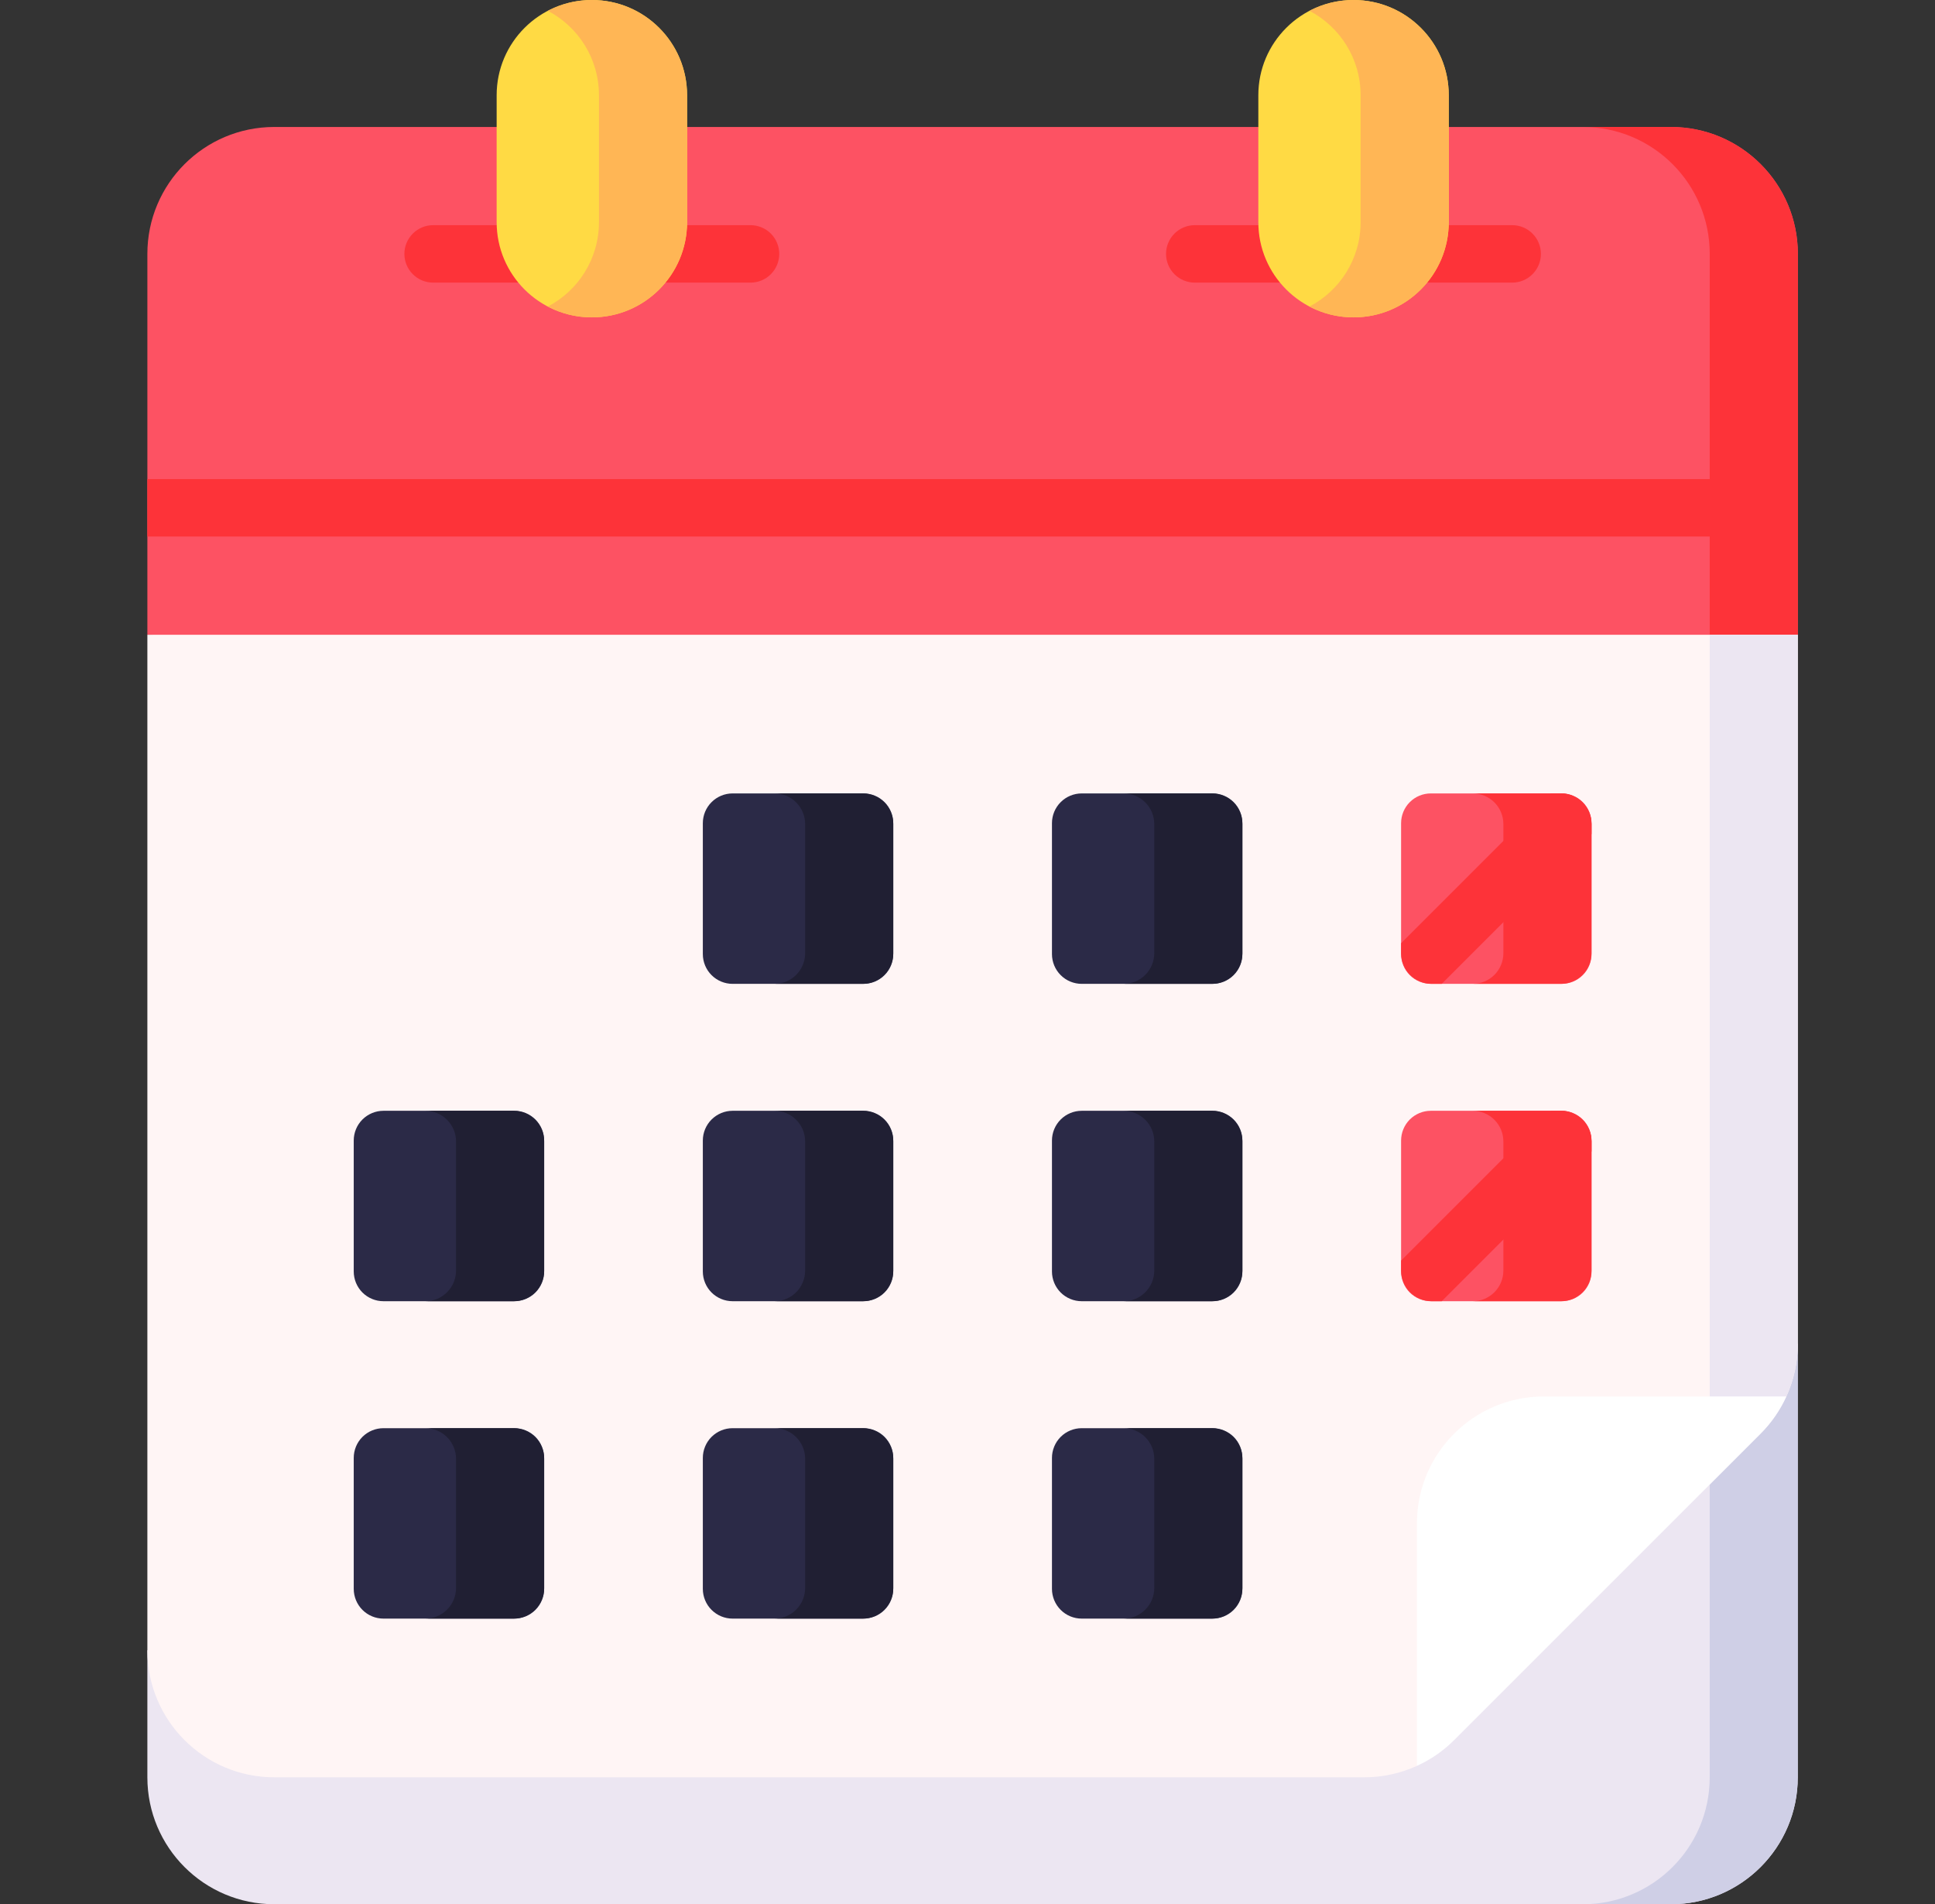 <svg width="63" height="62" viewBox="0 0 63 62" fill="none" xmlns="http://www.w3.org/2000/svg">
<rect x="0" y="0" width="63" height="62" fill="#333333" stroke="none"/>
<g id="Calendar color" clip-path="url(#clip0_0_12453)">
<g id="Group">
<path id="Vector" d="M58.532 43.755V57.867C58.532 60.15 56.682 62 54.399 62H8.931C6.648 62 4.798 60.15 4.798 57.867V53.733L58.532 43.755Z" fill="#ECE6F2"/>
<path id="Vector_2" d="M55.665 44.287V57.867C55.665 60.15 53.815 62 51.532 62H54.399C56.682 62 58.532 60.15 58.532 57.867V43.755L55.665 44.287Z" fill="#CFCFE6"/>
<path id="Vector_3" d="M58.534 20.667L58.535 8.267C58.535 5.984 56.685 4.134 54.402 4.134H8.931C6.648 4.134 4.798 5.984 4.798 8.267V20.667L31.668 23.528L58.534 20.667Z" fill="#FD5263"/>
<path id="Vector_4" d="M55.666 8.267L55.665 20.973L58.534 20.667L58.535 8.267C58.535 5.984 56.685 4.134 54.402 4.134H51.533C53.816 4.134 55.666 5.984 55.666 8.267Z" fill="#FD3339"/>
<path id="Vector_5" d="M50.396 49.173L58.16 45.467C58.406 44.929 58.533 44.346 58.533 43.755L58.534 20.667H4.798V53.734C4.798 56.016 6.648 57.867 8.931 57.867H44.421C45.012 57.867 45.596 57.74 46.133 57.495L50.396 49.173Z" fill="#FFF5F5"/>
<path id="Vector_6" d="M55.666 20.667L55.665 48.335L57.322 46.677C58.097 45.902 58.533 44.851 58.533 43.755L58.534 20.667H55.666Z" fill="#ECE6F2"/>
<path id="Vector_7" d="M4.798 15.598H58.535V17.469H4.798V15.598ZM49.233 9.202H38.9C38.652 9.202 38.414 9.104 38.238 8.928C38.063 8.753 37.964 8.515 37.964 8.267C37.964 8.018 38.063 7.781 38.238 7.605C38.414 7.43 38.652 7.331 38.9 7.331H49.233C49.75 7.331 50.169 7.75 50.169 8.267C50.169 8.783 49.75 9.202 49.233 9.202Z" fill="#FD3339"/>
<path id="Vector_8" d="M47.169 3.1C47.169 1.388 45.781 0 44.069 0C42.357 0 40.969 1.388 40.969 3.1V7.233C40.969 8.945 42.357 10.333 44.069 10.333C45.781 10.333 47.169 8.945 47.169 7.233V3.1Z" fill="#FFDA44"/>
<path id="Vector_9" d="M44.068 1.76357e-06C43.569 -0.001 43.076 0.12 42.634 0.352C43.623 0.87 44.299 1.906 44.299 3.1V7.233C44.299 8.428 43.623 9.463 42.634 9.981C43.076 10.213 43.569 10.334 44.068 10.333C45.781 10.333 47.168 8.945 47.168 7.233V3.1C47.168 1.388 45.781 1.76357e-06 44.068 1.76357e-06Z" fill="#FFB655"/>
<path id="Vector_10" d="M47.344 56.656L57.322 46.677C57.672 46.327 57.956 45.917 58.161 45.467H50.267C47.984 45.467 46.133 47.317 46.133 49.6V57.494C46.584 57.29 46.994 57.006 47.344 56.656Z" fill="white"/>
<path id="Vector_11" d="M24.435 9.202H14.102C13.854 9.202 13.616 9.104 13.441 8.928C13.265 8.753 13.166 8.515 13.166 8.267C13.166 8.018 13.265 7.781 13.441 7.605C13.616 7.43 13.854 7.331 14.102 7.331H24.435C24.683 7.331 24.922 7.43 25.097 7.605C25.272 7.781 25.371 8.018 25.371 8.267C25.371 8.515 25.272 8.753 25.097 8.928C24.922 9.104 24.683 9.202 24.435 9.202Z" fill="#FD3339"/>
<path id="Vector_12" d="M22.37 3.1C22.37 1.388 20.983 0 19.27 0C17.558 0 16.17 1.388 16.17 3.1V7.233C16.17 8.945 17.558 10.333 19.27 10.333C20.983 10.333 22.37 8.945 22.37 7.233V3.1Z" fill="#FFDA44"/>
<path id="Vector_13" d="M19.27 1.76357e-06C18.771 -0.001 18.279 0.12 17.836 0.352C18.826 0.87 19.501 1.906 19.501 3.1V7.233C19.501 8.428 18.826 9.463 17.836 9.981C18.279 10.213 18.771 10.334 19.27 10.333C20.983 10.333 22.37 8.945 22.37 7.233V3.1C22.37 1.388 20.983 1.76357e-06 19.27 1.76357e-06Z" fill="#FFB655"/>
<path id="Vector_14" d="M46.585 32.033H50.848C51.105 32.033 51.351 31.931 51.533 31.749C51.715 31.568 51.817 31.321 51.817 31.064V26.802C51.817 26.545 51.715 26.298 51.533 26.117C51.351 25.935 51.105 25.833 50.848 25.833H46.585C46.328 25.833 46.082 25.935 45.9 26.117C45.719 26.298 45.617 26.545 45.617 26.802V31.064C45.617 31.321 45.719 31.568 45.9 31.749C46.082 31.931 46.328 32.033 46.585 32.033ZM46.585 42.366H50.848C51.105 42.366 51.351 42.264 51.533 42.083C51.715 41.901 51.817 41.655 51.817 41.398V37.135C51.817 36.878 51.715 36.632 51.533 36.45C51.351 36.269 51.105 36.166 50.848 36.166H46.585C46.328 36.166 46.082 36.269 45.9 36.45C45.719 36.632 45.617 36.878 45.617 37.135V41.398C45.617 41.655 45.719 41.901 45.9 42.083C46.082 42.264 46.328 42.366 46.585 42.366Z" fill="#FD5263"/>
<g id="Group_2">
<path id="Vector_15" d="M35.219 32.033H39.481C39.738 32.033 39.984 31.931 40.166 31.749C40.348 31.568 40.45 31.321 40.45 31.064V26.802C40.45 26.545 40.348 26.298 40.166 26.117C39.984 25.935 39.738 25.833 39.481 25.833H35.219C34.962 25.833 34.715 25.935 34.534 26.117C34.352 26.298 34.25 26.545 34.25 26.802V31.064C34.25 31.321 34.352 31.568 34.534 31.749C34.715 31.931 34.962 32.033 35.219 32.033ZM35.219 42.366H39.481C39.738 42.366 39.984 42.264 40.166 42.083C40.348 41.901 40.45 41.655 40.45 41.398V37.135C40.45 36.878 40.348 36.632 40.166 36.45C39.984 36.269 39.738 36.166 39.481 36.166H35.219C34.962 36.166 34.715 36.269 34.534 36.45C34.352 36.632 34.25 36.878 34.25 37.135V41.398C34.25 41.655 34.352 41.901 34.534 42.083C34.715 42.264 34.962 42.366 35.219 42.366ZM23.852 32.033H28.114C28.371 32.033 28.618 31.931 28.799 31.749C28.981 31.568 29.083 31.321 29.083 31.064V26.802C29.083 26.545 28.981 26.298 28.799 26.117C28.618 25.935 28.371 25.833 28.114 25.833H23.852C23.595 25.833 23.349 25.935 23.167 26.117C22.985 26.298 22.883 26.545 22.883 26.802V31.064C22.883 31.321 22.985 31.568 23.167 31.749C23.349 31.931 23.595 32.033 23.852 32.033ZM23.852 42.366H28.114C28.371 42.366 28.618 42.264 28.799 42.083C28.981 41.901 29.083 41.655 29.083 41.398V37.135C29.083 36.878 28.981 36.632 28.799 36.45C28.618 36.269 28.371 36.166 28.114 36.166H23.852C23.595 36.166 23.349 36.269 23.167 36.45C22.985 36.632 22.883 36.878 22.883 37.135V41.398C22.883 41.655 22.985 41.901 23.167 42.083C23.349 42.264 23.595 42.366 23.852 42.366ZM12.485 42.366H16.748C17.005 42.366 17.251 42.264 17.433 42.083C17.614 41.901 17.717 41.655 17.717 41.398V37.135C17.717 36.878 17.614 36.632 17.433 36.45C17.251 36.269 17.005 36.166 16.748 36.166H12.485C12.228 36.166 11.982 36.269 11.8 36.45C11.619 36.632 11.517 36.878 11.517 37.135V41.398C11.517 41.655 11.619 41.901 11.8 42.083C11.982 42.264 12.228 42.366 12.485 42.366ZM35.219 52.7H39.481C39.738 52.7 39.984 52.598 40.166 52.416C40.348 52.234 40.45 51.988 40.45 51.731V47.468C40.45 47.212 40.348 46.965 40.166 46.783C39.984 46.602 39.738 46.5 39.481 46.5H35.219C34.962 46.5 34.715 46.602 34.534 46.783C34.352 46.965 34.25 47.212 34.25 47.468V51.731C34.25 51.988 34.352 52.234 34.534 52.416C34.715 52.598 34.962 52.7 35.219 52.7ZM23.852 52.7H28.114C28.371 52.7 28.618 52.598 28.799 52.416C28.981 52.234 29.083 51.988 29.083 51.731V47.468C29.083 47.212 28.981 46.965 28.799 46.783C28.618 46.602 28.371 46.5 28.114 46.5H23.852C23.595 46.5 23.349 46.602 23.167 46.783C22.985 46.965 22.883 47.212 22.883 47.468V51.731C22.883 51.988 22.985 52.234 23.167 52.416C23.349 52.598 23.595 52.7 23.852 52.7ZM12.485 52.7H16.748C17.005 52.7 17.251 52.598 17.433 52.416C17.614 52.234 17.717 51.988 17.717 51.731V47.468C17.717 47.212 17.614 46.965 17.433 46.783C17.251 46.602 17.005 46.5 16.748 46.5H12.485C12.228 46.5 11.982 46.602 11.8 46.783C11.619 46.965 11.517 47.212 11.517 47.468V51.731C11.517 51.988 11.619 52.234 11.8 52.416C11.982 52.598 12.228 52.7 12.485 52.7Z" fill="#2B2A47"/>
</g>
<path id="Vector_16" d="M50.818 25.833H47.949C48.214 25.833 48.468 25.938 48.655 26.125C48.842 26.312 48.947 26.566 48.947 26.831V31.035C48.947 31.166 48.922 31.296 48.871 31.417C48.821 31.538 48.748 31.648 48.655 31.741C48.562 31.833 48.452 31.907 48.331 31.957C48.21 32.007 48.08 32.033 47.949 32.033H50.818C50.95 32.033 51.079 32.007 51.2 31.957C51.321 31.907 51.431 31.833 51.524 31.741C51.617 31.648 51.69 31.538 51.74 31.417C51.791 31.296 51.816 31.166 51.816 31.035V26.831C51.816 26.566 51.711 26.312 51.524 26.125C51.337 25.938 51.083 25.833 50.818 25.833ZM50.818 36.166H47.949C48.214 36.166 48.468 36.272 48.655 36.459C48.842 36.646 48.947 36.9 48.947 37.164V41.368C48.947 41.499 48.922 41.629 48.871 41.75C48.821 41.871 48.748 41.981 48.655 42.074C48.562 42.167 48.452 42.24 48.331 42.291C48.21 42.341 48.08 42.366 47.949 42.366H50.818C50.95 42.366 51.079 42.341 51.2 42.291C51.321 42.24 51.431 42.167 51.524 42.074C51.617 41.981 51.69 41.871 51.74 41.75C51.791 41.629 51.816 41.499 51.816 41.368V37.164C51.816 36.9 51.711 36.646 51.524 36.459C51.337 36.272 51.083 36.166 50.818 36.166Z" fill="#FD3339"/>
<path id="Vector_17" d="M39.452 25.833H36.583C36.847 25.833 37.101 25.938 37.288 26.125C37.476 26.312 37.581 26.566 37.581 26.831V31.035C37.581 31.166 37.555 31.296 37.505 31.417C37.455 31.538 37.381 31.648 37.288 31.741C37.196 31.833 37.086 31.907 36.965 31.957C36.844 32.007 36.714 32.033 36.583 32.033H39.452C39.583 32.033 39.713 32.007 39.834 31.957C39.955 31.907 40.065 31.833 40.158 31.741C40.25 31.648 40.324 31.538 40.374 31.417C40.424 31.296 40.45 31.166 40.45 31.035V26.831C40.45 26.7 40.424 26.57 40.374 26.449C40.324 26.328 40.25 26.218 40.158 26.125C40.065 26.033 39.955 25.959 39.834 25.909C39.713 25.859 39.583 25.833 39.452 25.833ZM39.452 36.166H36.583C36.847 36.166 37.101 36.272 37.288 36.459C37.476 36.646 37.581 36.9 37.581 37.164V41.368C37.581 41.5 37.555 41.629 37.505 41.75C37.455 41.871 37.381 41.981 37.288 42.074C37.196 42.167 37.086 42.24 36.965 42.291C36.844 42.341 36.714 42.366 36.583 42.366H39.452C39.583 42.366 39.713 42.341 39.834 42.291C39.955 42.24 40.065 42.167 40.158 42.074C40.25 41.981 40.324 41.871 40.374 41.75C40.424 41.629 40.45 41.499 40.45 41.368V37.164C40.45 37.033 40.424 36.904 40.374 36.782C40.324 36.661 40.25 36.551 40.158 36.459C40.065 36.366 39.955 36.292 39.834 36.242C39.713 36.192 39.583 36.166 39.452 36.166ZM28.085 25.833H25.216C25.481 25.833 25.735 25.938 25.922 26.125C26.109 26.312 26.214 26.566 26.214 26.831V31.035C26.214 31.166 26.188 31.296 26.138 31.417C26.088 31.538 26.015 31.648 25.922 31.741C25.829 31.833 25.719 31.907 25.598 31.957C25.477 32.007 25.347 32.033 25.216 32.033H28.085C28.216 32.033 28.346 32.007 28.467 31.957C28.588 31.907 28.698 31.833 28.791 31.741C28.884 31.648 28.957 31.538 29.007 31.417C29.058 31.296 29.083 31.166 29.083 31.035V26.831C29.083 26.7 29.058 26.57 29.007 26.449C28.957 26.328 28.884 26.218 28.791 26.125C28.698 26.033 28.588 25.959 28.467 25.909C28.346 25.859 28.216 25.833 28.085 25.833ZM28.085 36.166H25.216C25.481 36.166 25.735 36.272 25.922 36.459C26.109 36.646 26.214 36.9 26.214 37.164V41.368C26.214 41.499 26.188 41.629 26.138 41.75C26.088 41.871 26.015 41.981 25.922 42.074C25.829 42.167 25.719 42.24 25.598 42.291C25.477 42.341 25.347 42.366 25.216 42.366H28.085C28.35 42.366 28.604 42.261 28.791 42.074C28.978 41.887 29.083 41.633 29.083 41.368V37.164C29.083 37.033 29.058 36.904 29.007 36.782C28.957 36.661 28.884 36.551 28.791 36.459C28.698 36.366 28.588 36.292 28.467 36.242C28.346 36.192 28.216 36.166 28.085 36.166ZM16.719 36.166H13.85C14.114 36.166 14.368 36.272 14.555 36.459C14.742 36.646 14.848 36.9 14.848 37.164V41.368C14.848 41.5 14.822 41.629 14.772 41.75C14.722 41.871 14.648 41.981 14.555 42.074C14.463 42.167 14.353 42.24 14.232 42.291C14.111 42.341 13.981 42.366 13.85 42.366H16.719C16.983 42.366 17.237 42.261 17.424 42.074C17.612 41.887 17.717 41.633 17.717 41.368V37.164C17.717 36.9 17.612 36.646 17.424 36.459C17.237 36.272 16.983 36.166 16.719 36.166ZM39.452 46.5H36.583C36.847 46.5 37.101 46.605 37.288 46.792C37.476 46.979 37.581 47.233 37.581 47.498V51.702C37.581 51.833 37.555 51.962 37.505 52.084C37.455 52.205 37.381 52.315 37.288 52.407C37.196 52.5 37.086 52.574 36.965 52.624C36.844 52.674 36.714 52.7 36.583 52.7H39.452C39.583 52.7 39.713 52.674 39.834 52.624C39.955 52.574 40.065 52.5 40.158 52.407C40.25 52.315 40.324 52.205 40.374 52.084C40.424 51.962 40.45 51.833 40.45 51.702V47.498C40.45 47.367 40.424 47.237 40.374 47.116C40.324 46.995 40.25 46.885 40.158 46.792C40.065 46.699 39.955 46.626 39.834 46.576C39.713 46.526 39.583 46.5 39.452 46.5ZM28.085 46.5H25.216C25.481 46.5 25.735 46.605 25.922 46.792C26.109 46.979 26.214 47.233 26.214 47.498V51.702C26.214 51.833 26.188 51.962 26.138 52.084C26.088 52.205 26.015 52.315 25.922 52.407C25.829 52.5 25.719 52.574 25.598 52.624C25.477 52.674 25.347 52.7 25.216 52.7H28.085C28.216 52.7 28.346 52.674 28.467 52.624C28.588 52.574 28.698 52.5 28.791 52.407C28.884 52.315 28.957 52.205 29.007 52.084C29.058 51.962 29.083 51.833 29.083 51.702V47.498C29.083 47.367 29.058 47.237 29.007 47.116C28.957 46.995 28.884 46.885 28.791 46.792C28.698 46.699 28.588 46.626 28.467 46.576C28.346 46.526 28.216 46.5 28.085 46.5ZM16.719 46.5H13.85C14.114 46.5 14.368 46.605 14.555 46.792C14.742 46.979 14.848 47.233 14.848 47.498V51.702C14.848 51.833 14.822 51.962 14.772 52.084C14.722 52.205 14.648 52.315 14.555 52.407C14.463 52.5 14.353 52.574 14.232 52.624C14.111 52.674 13.981 52.7 13.85 52.7H16.719C16.983 52.7 17.237 52.594 17.424 52.407C17.612 52.22 17.717 51.966 17.717 51.702V47.498C17.717 47.233 17.612 46.979 17.424 46.792C17.237 46.605 16.983 46.5 16.719 46.5Z" fill="#201F33"/>
<path id="Vector_18" d="M51.817 26.831C51.817 26.566 51.712 26.312 51.524 26.125C51.337 25.938 51.083 25.833 50.819 25.833H50.493L45.617 30.71V31.035C45.617 31.166 45.642 31.296 45.693 31.417C45.743 31.538 45.816 31.648 45.909 31.741C46.002 31.833 46.112 31.907 46.233 31.957C46.354 32.007 46.484 32.033 46.615 32.033H46.94L51.817 27.156V26.831ZM51.817 37.164C51.817 36.9 51.712 36.646 51.524 36.459C51.337 36.272 51.083 36.166 50.819 36.166H50.494L45.617 41.043V41.368C45.617 41.499 45.642 41.629 45.693 41.75C45.743 41.871 45.816 41.981 45.909 42.074C46.002 42.167 46.112 42.24 46.233 42.29C46.354 42.34 46.484 42.366 46.615 42.366H46.94L51.817 37.489V37.164H51.817Z" fill="#FD3339"/>
</g>
</g>
<defs>
<clipPath id="clip0_0_12453">
<rect width="62" height="62" fill="white" transform="translate(0.667)"/>
</clipPath>
</defs>
</svg>
